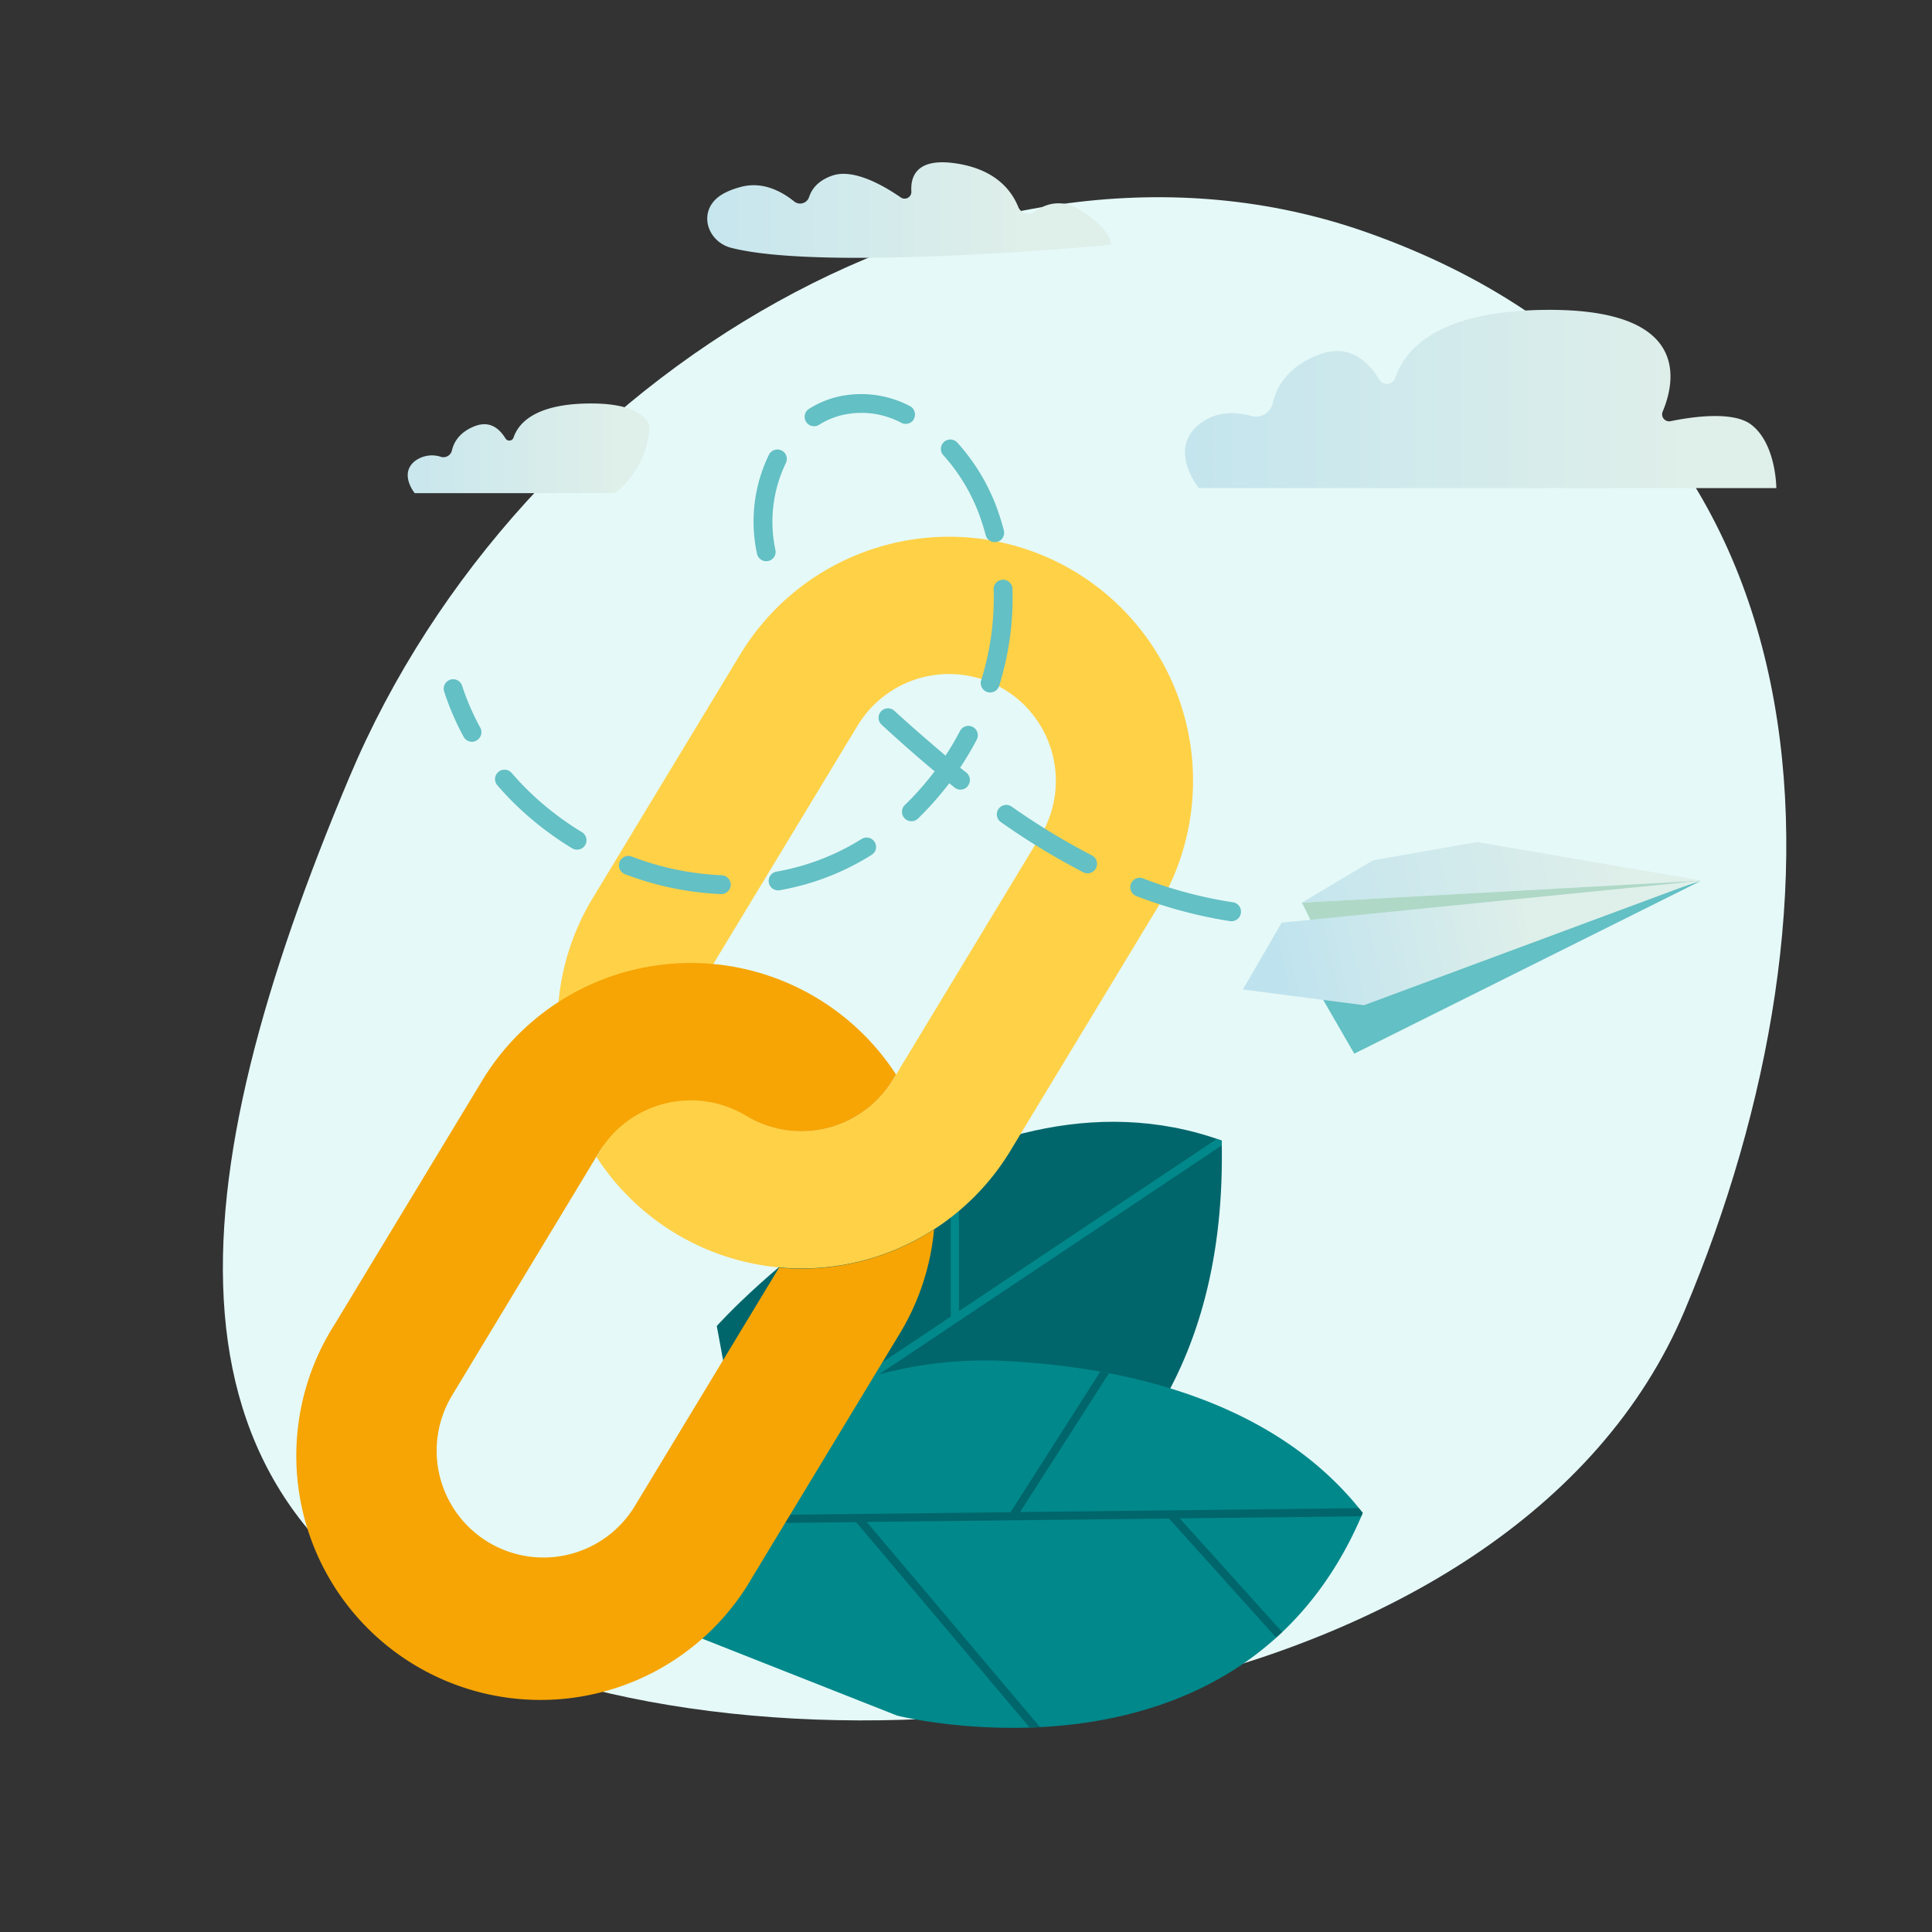 <svg id="Layer_1" data-name="Layer 1" xmlns="http://www.w3.org/2000/svg" xmlns:xlink="http://www.w3.org/1999/xlink" viewBox="0 0 500 500"><rect x="0" y="0" width="500" height="500" fill="#333333" stroke="none"/><defs><style>.cls-1{fill:#e5f9f8;}.cls-2{fill:url(#Áåçûìÿííûé_ãðàäèåíò_3);}.cls-3{fill:url(#Áåçûìÿííûé_ãðàäèåíò_3-2);}.cls-4{fill:url(#Áåçûìÿííûé_ãðàäèåíò_3-3);}.cls-5{fill:#00666b;}.cls-6{fill:#01888b;}.cls-7{fill:#ffd147;}.cls-8{fill:#f6a505;}.cls-9{fill:#63c0c4;}.cls-10{fill:url(#Áåçûìÿííûé_ãðàäèåíò_3-4);}.cls-11{fill:#afd8c7;}.cls-12{fill:url(#Áåçûìÿííûé_ãðàäèåíò_17);}</style><linearGradient id="Áåçûìÿííûé_ãðàäèåíò_3" x1="-7966.28" y1="116.03" x2="-7892.43" y2="116.03" gradientTransform="matrix(-1.04, 0, 0, 1, -8125.62, 0)" gradientUnits="userSpaceOnUse"><stop offset="0" stop-color="#dfefea"/><stop offset="1" stop-color="#bfe3ee"/></linearGradient><linearGradient id="Áåçûìÿííûé_ãðàäèåíò_3-2" x1="-8232.05" y1="103.25" x2="-8085.3" y2="103.25" xlink:href="#Áåçûìÿííûé_ãðàäèåíò_3"/><linearGradient id="Áåçûìÿííûé_ãðàäèåíò_3-3" x1="-7981.02" y1="54.36" x2="-7880.78" y2="54.36" gradientTransform="matrix(-1.04, 0, 0, 1, -8035.95, 0)" xlink:href="#Áåçûìÿííûé_ãðàäèåíò_3"/><linearGradient id="Áåçûìÿííûé_ãðàäèåíò_3-4" x1="-13175.53" y1="848.25" x2="-13069.92" y2="848.25" gradientTransform="matrix(-0.94, 0.23, 0.21, 0.97, -12134.63, 2468.05)" xlink:href="#Áåçûìÿííûé_ãðàäèåíò_3"/><linearGradient id="Áåçûìÿííûé_ãðàäèåíò_17" x1="-13174.85" y1="858.44" x2="-13049.63" y2="858.44" gradientTransform="matrix(-0.94, 0.23, 0.21, 0.97, -12134.63, 2468.05)" gradientUnits="userSpaceOnUse"><stop offset="0.22" stop-color="#dfefea"/><stop offset="0.76" stop-color="#bfe3ee"/></linearGradient></defs><path class="cls-1" d="M436,339.14c-44.22,105-221.39,126.37-310.27,89s-79.53-122-35.31-227S254,25,353.59,60.09C478.45,104.05,480.23,234.1,436,339.14Z"/><path class="cls-2" d="M107.33,119.36a7.36,7.36,0,0,1,6.84-1.11,2.26,2.26,0,0,0,2.79-1.69c.46-2,1.87-4.7,5.91-6.27s6.51.82,8,3.25a1.16,1.16,0,0,0,2-.2c1.26-3.84,5.66-8.92,20.12-8.92,9.72,0,13.73,2.62,15.1,5.67a23.19,23.19,0,0,1-9,17.54H107.33S103.25,122.69,107.33,119.36Z"/><path class="cls-3" d="M459.71,126.32H310.27s-8.1-9.83,0-16.45c4.47-3.65,9.75-3.27,13.59-2.2a4.48,4.48,0,0,0,5.54-3.36c.91-4,3.71-9.33,11.75-12.45S354.07,93.48,357,98.3a2.29,2.29,0,0,0,4.07-.4c2.5-7.61,11.25-17.71,40-17.71,36.54,0,32.48,18.63,29.21,26.37a1.82,1.82,0,0,0,2.12,2.43c5.63-1.15,16.09-2.65,20.78.88C459.71,114.83,459.71,126.32,459.71,126.32Z"/><path class="cls-4" d="M287.57,63.35s-74.2,7.06-98.4.77c-4.61-1.2-7.41-6.05-5.56-10.27,1-2.24,3.19-4.15,8.1-5.47,5.7-1.54,10.68,1.21,13.84,3.77A2.44,2.44,0,0,0,209.39,51c.67-2.05,2.3-4.27,6-5.55,5.44-1.9,13.16,2.49,17.7,5.63a1.75,1.75,0,0,0,2.77-1.51c-.25-3.92,1.34-8.86,11.69-7.26s14.37,7.23,16,11.32a2.86,2.86,0,0,0,4.31,1.16A9.59,9.59,0,0,1,279,54.06C287.57,59,287.57,63.35,287.57,63.35Z"/><path class="cls-5" d="M185.5,343.17s64.22-71.86,130.67-48c2.86,121.46-116.59,124-116.59,124Z"/><path class="cls-6" d="M316.17,295.18c0,.43,0,.84,0,1.26l-94.42,63.08,68.35,18.55-1.56,1.76-69.12-18.75-27.24,18.2-.42-2.26,54.31-36.29h0V299.68l2.11-.89v40.53l66.71-44.56c.42.14.84.27,1.26.42Z"/><path class="cls-6" d="M259.84,352.2c30.52,1.53,69.84,9.83,92.85,39.35C321.13,466.5,232.19,444,232.19,444l-63-24.87-4.35-25.45,25.41-19.52A105.64,105.64,0,0,1,259.84,352.2Z"/><path class="cls-5" d="M287,355.39l-23,35.92,87.65-1c.34.42.68.82,1,1.24-.12.3-.26.58-.38.87l-46.95.53,26.5,29.42c-.27.26-.55.51-.83.76l-.73.67L302.54,393l-78.23.88L269.17,447l-2.67.12-44.93-53.19-55.55.63-1.14-.86,1.65-1.27,95-1.07L284.73,355Z"/><path class="cls-7" d="M278.28,148a63.2,63.2,0,0,1,21.35,86.79l-38.12,63a63.21,63.21,0,0,1-107.15,1.61l.81-1.34c-.81,1.34,14.21-24,14.21-24l23.75,14.68a27.66,27.66,0,0,0,38-9.34l.81-1.34,37.32-61.67a27.64,27.64,0,1,0-47.3-28.62L184.6,249.48l-18,13.09-22.06-3.23a62.93,62.93,0,0,1,8.87-26.93l38.13-63A63.2,63.2,0,0,1,278.28,148Z"/><path class="cls-8" d="M184.6,249.48a63.42,63.42,0,0,1,47.3,28.61l-.81,1.34a27.66,27.66,0,0,1-38,9.34,27.69,27.69,0,0,0-38,9.34l-.81,1.34L117,361.13a27.64,27.64,0,1,0,47.3,28.62l37.32-61.68a63.44,63.44,0,0,0,40.11-9.87,63.08,63.08,0,0,1-8.88,26.94l-38.12,63A63.2,63.2,0,1,1,86.62,342.72l38.13-63a63.11,63.11,0,0,1,59.85-30.23Z"/><path class="cls-9" d="M124,191.08a2.43,2.43,0,0,1-4-.37,68.65,68.65,0,0,1-5-11.6,2.44,2.44,0,1,1,4.63-1.52,64.07,64.07,0,0,0,4.69,10.78A2.43,2.43,0,0,1,124,191.08Z"/><path class="cls-9" d="M320.61,237.51a2.46,2.46,0,0,1-2.24.88l-1.17-.18a118.41,118.41,0,0,1-23.12-6.31,2.45,2.45,0,0,1-1.41-3.16,2.43,2.43,0,0,1,3.15-1.4,112.88,112.88,0,0,0,22.16,6l1.09.16a2.45,2.45,0,0,1,2.07,2.77A2.49,2.49,0,0,1,320.61,237.51Zm-37.25-12.39a2.46,2.46,0,0,1-3,.63,182.23,182.23,0,0,1-21.34-13,2.44,2.44,0,0,1,2.8-4,178.2,178.2,0,0,0,20.77,12.63,2.44,2.44,0,0,1,1.06,3.28A2.65,2.65,0,0,1,283.36,225.12Zm-32.9-21.66a2.44,2.44,0,0,1-3.41.36l-1.39-1.12a80.29,80.29,0,0,1-8.09,9.15,2.44,2.44,0,1,1-3.39-3.52,74.65,74.65,0,0,0,7.7-8.72c-4.36-3.63-8.85-7.56-13.65-12a2.44,2.44,0,1,1,3.29-3.6c4.63,4.23,9,8,13.17,11.54,1.34-2,2.59-4.14,3.73-6.31a2.44,2.44,0,1,1,4.31,2.28,80.57,80.57,0,0,1-4.25,7.15l1.61,1.28a2.45,2.45,0,0,1,.39,3.43Zm-24.32,17.27a2.33,2.33,0,0,1-.6.53,66.13,66.13,0,0,1-23.74,9.13,2.44,2.44,0,0,1-.85-4.81,63.67,63.67,0,0,0,8.8-2.22A61.94,61.94,0,0,0,223,217.12a2.44,2.44,0,0,1,3.18,3.61Zm32-42.41a2.44,2.44,0,0,1-4.22-2.26,71.19,71.19,0,0,0,3.23-23.51,2.44,2.44,0,0,1,4.88-.16,76.29,76.29,0,0,1-3.45,25.11A2.31,2.31,0,0,1,258.12,178.32Zm-69.58,52.17a2.43,2.43,0,0,1-2,.9,79.08,79.08,0,0,1-24.8-5.15,2.44,2.44,0,0,1,1.73-4.57,73.84,73.84,0,0,0,23.27,4.84,2.44,2.44,0,0,1,1.79,4Zm70.79-91.08a2.44,2.44,0,0,1-4.25-.92c-.53-2-1.16-3.94-1.87-5.82a47.35,47.35,0,0,0-9-14.75,2.44,2.44,0,1,1,3.62-3.26,51.92,51.92,0,0,1,9.94,16.28,62.55,62.55,0,0,1,2,6.3A2.48,2.48,0,0,1,259.33,139.41ZM151.23,219a2.45,2.45,0,0,1-3.16.54,82.69,82.69,0,0,1-9.44-6.67,79.38,79.38,0,0,1-9.92-9.64,2.44,2.44,0,0,1,3.7-3.19,74.44,74.44,0,0,0,9.3,9.05,78.13,78.13,0,0,0,8.89,6.27,2.45,2.45,0,0,1,.83,3.36A2.83,2.83,0,0,1,151.23,219ZM236.3,108.8a2.45,2.45,0,0,1-3,.64,22.06,22.06,0,0,0-16-1.86,20.08,20.08,0,0,0-5.22,2.29,2.44,2.44,0,1,1-2.57-4.14,24.56,24.56,0,0,1,6.49-2.85,27.08,27.08,0,0,1,19.43,2.19,2.44,2.44,0,0,1,1.11,3.27A2.27,2.27,0,0,1,236.3,108.8Zm-36.1,35.54a2.45,2.45,0,0,1-4.28-1A39.51,39.51,0,0,1,199,117.68a2.44,2.44,0,0,1,4.37,2.18,34.93,34.93,0,0,0-2.71,22.41A2.44,2.44,0,0,1,200.2,144.34Z"/><polygon class="cls-10" points="440.36 227.9 382.25 217.91 355.29 222.66 336.93 233.6 440.36 227.9"/><polyline class="cls-11" points="440.36 227.9 339.85 239.47 336.93 233.6"/><polygon class="cls-9" points="342.02 258.18 342.2 258.34 350.48 272.69 440.12 228 342.02 258.18"/><polygon class="cls-12" points="321.65 256.08 331.7 238.78 439.7 227.97 353 260.15 321.65 256.08"/></svg>